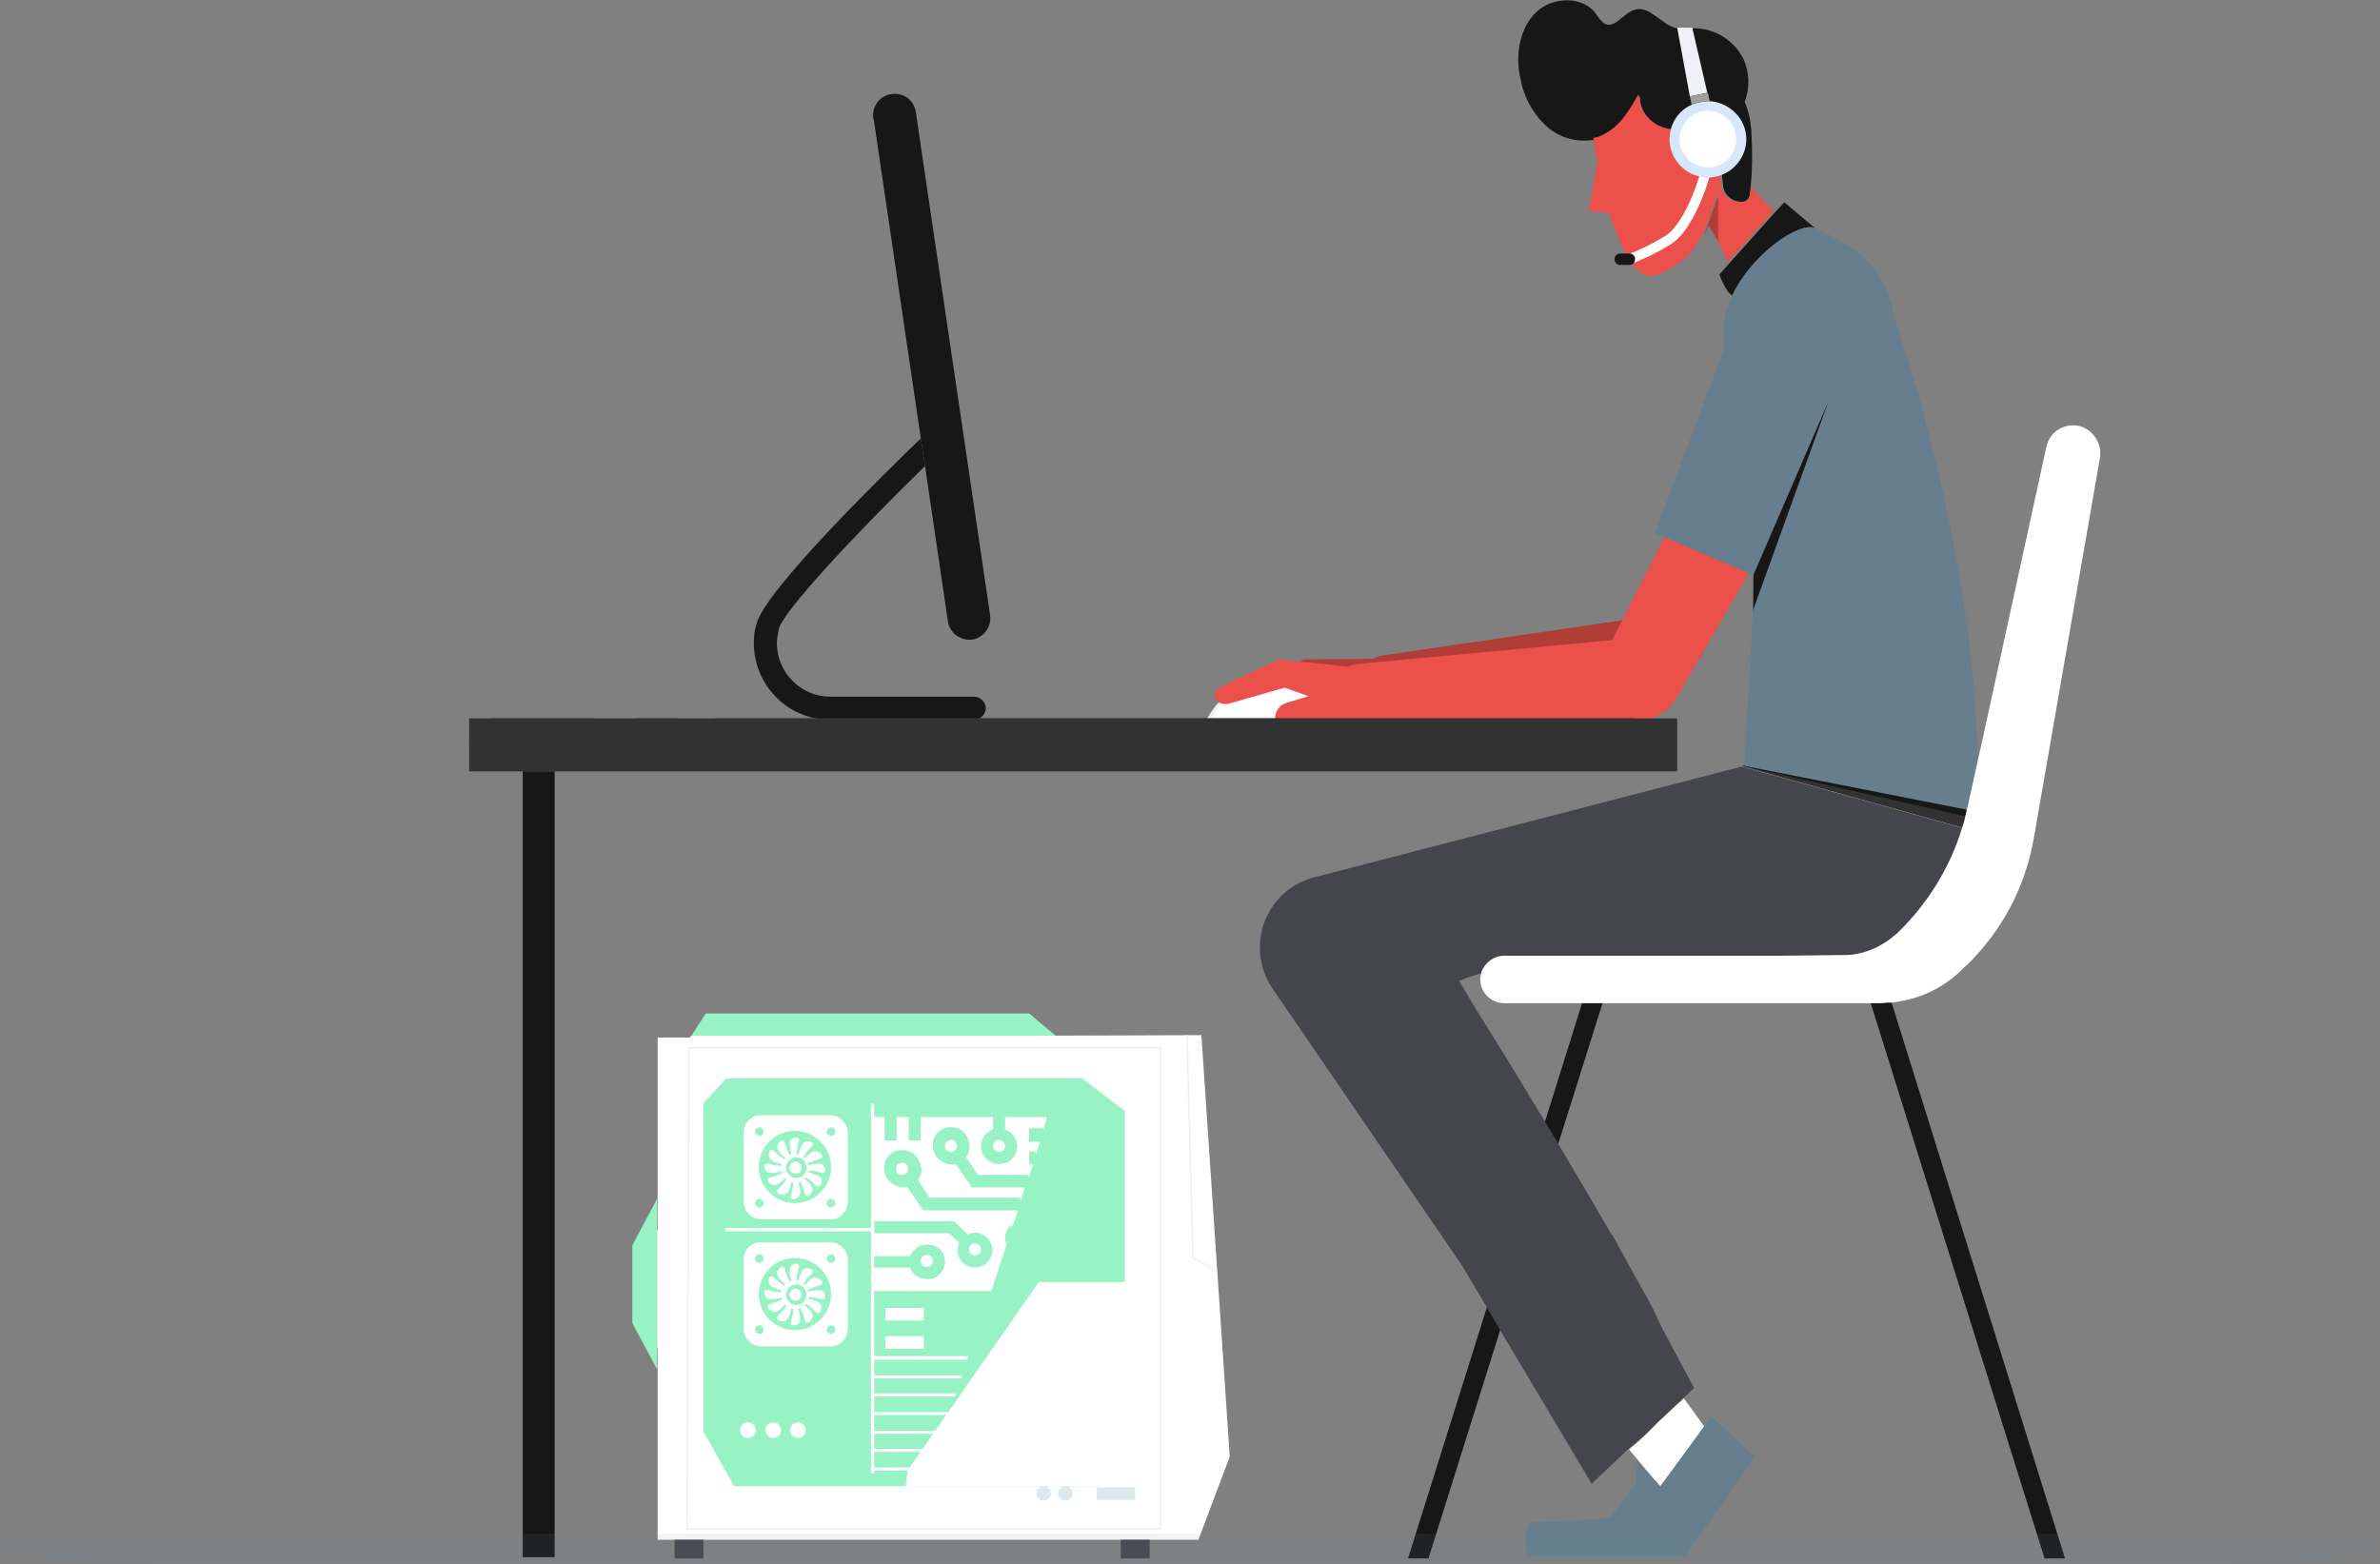 <?xml version="1.0" encoding="utf-8"?>
<!-- Generator: Adobe Illustrator 24.0.3, SVG Export Plug-In . SVG Version: 6.00 Build 0)  -->
<svg version="1.1" id="Layer_1" xmlns="http://www.w3.org/2000/svg" xmlns:xlink="http://www.w3.org/1999/xlink" x="0px" y="0px"
	 viewBox="0 0 395.2 259.8" style="enable-background:new 0 0 395.2 259.8;" xml:space="preserve">
<rect x="0" y="0" width="395.2" height="259.8" fill="#808080" stroke="none"/>
<style type="text/css">
	.st0{fill:#171717;}
	.st1{fill:#FFFFFF;}
	.st2{fill:#97F3C4;}
	.st3{fill:none;}
	.st4{fill:none;stroke:#FFFFFF;stroke-width:0.55;stroke-miterlimit:10;}
	.st5{fill:#DEE8ED;}
	.st6{fill:#45454D;}
	.st7{fill:none;stroke:#EFF0F5;stroke-width:0.28;stroke-miterlimit:10;}
	.st8{fill:#B13D37;}
	.st9{fill:#333232;}
	.st10{fill:#FFFFFF;stroke:#EFF0F5;stroke-width:0.55;stroke-miterlimit:10;}
	.st11{fill:#EB514A;}
	.st12{fill:#667E8E;}
	.st13{fill:none;stroke:#FFFFFF;stroke-width:1.66;stroke-miterlimit:10;}
	.st14{fill:#D5E7F9;}
	.st15{fill:#EFF0F5;}
	.st16{fill:#9F9F9F;}
	.st17{opacity:0.1;fill:#738DA3;enable-background:new    ;}
</style>
<title>marketplace-homepage-front</title>
<g id="bd7392f7-7d40-4f0e-bcba-e4036ed6dba1">
	<g id="bd312b83-0acb-4f03-9a1b-08b514801617">
		<polygon class="st0" points="266.5,165.2 266.1,166.6 258.7,190.1 253.8,205.7 250.4,216.6 249.1,220.9 237.2,258.8 233.8,258.8 
			246.9,217.1 248,213.6 250.7,204.7 256.5,186.4 262.7,166.6 263.1,165.2 		"/>
		<polygon class="st1" points="199.5,172 171.1,172 170.7,172 170.7,172 114.8,172 114.5,172.3 109.2,172.3 109.2,204.2 
			109.1,204.2 109.1,223.8 109.2,223.8 109.2,255.7 199,255.7 204.2,241.9 		"/>
		<polygon class="st2" points="116.8,183.2 120.6,179.1 179.7,179.1 186.8,184.5 186.8,243.2 182.6,246.8 121.9,246.8 116.8,237.7 
					"/>
		<path class="st2" d="M144.7,210.4h6.3c0.5,1.2,1.6,1.9,2.8,1.9c1.6,0.1,3-1.1,3-2.7s-1.1-3-2.7-3c-0.1,0-0.2,0-0.3,0
			c-1.3,0-2.4,0.7-2.8,1.9h-6.3v-3.8h12.8l1.7,1.6l0,0c-0.2,0.4-0.3,0.8-0.3,1.2c-0.1,1.7,1.2,3.1,2.9,3.1c1.7,0.1,3.1-1.2,3.1-2.9
			s-1.2-3.1-2.9-3.1c0,0-0.1,0-0.1,0c-0.4,0-0.9,0.1-1.3,0.3l0,0l-2.3-2.2h-13.6v-17.3h2.1v3.9h2v-3.9h2v3.9h2v-3.9h12.1v2.1
			c-1.2,0.4-2,1.5-2,2.7c0,1.7,1.3,3,3,3s3-1.3,3-3c0-1.2-0.8-2.3-2-2.7v-2.1h6.9c0.3-2.3-1.4-2.1-1.4-2.1h-48.8
			c-1.8-0.2-3.3,1.1-3.5,2.9c0,0.2,0,0.5,0,0.7c0,0,0.3,16.2,0.5,30.8c0.2,10.9,0.4,20.9,0.4,22.4c0,2.1,1.4,3.9,3.3,4.5
			c0,0,21,0.1,25.2,0c0.9,0,1.8-0.2,2.6-0.5h-7.4v-0.5h8.5c0.9-0.5,1.6-1.2,2.1-2.1l0.1-0.4h-10.7v-0.5h10.9
			c0.2-0.6,0.5-1.4,0.8-2.5h-11.7v-0.5h11.9l0.8-2.5h-12.7v-0.5h12.9c0.3-0.8,0.5-1.6,0.8-2.5h-13.7v-0.5h13.9
			c0.3-0.8,0.6-1.6,0.8-2.5h-14.7v-0.5h14.9l0.8-2.5h-15.7v-0.5h15.8v0.3l3.7-11.2h-19.8V210.4z M153.8,208.5c0.6,0,1,0.4,1,1
			s-0.4,1-1,1s-1-0.4-1-1S153.3,208.5,153.8,208.5L153.8,208.5L153.8,208.5z M161.8,206.6c0.6,0,1,0.4,1,1s-0.4,1-1,1s-1-0.4-1-1
			C160.8,207,161.3,206.6,161.8,206.6C161.9,206.6,161.9,206.6,161.8,206.6L161.8,206.6z M165.8,189.3c0.6,0,1,0.4,1,1s-0.4,1-1,1
			s-1-0.4-1-1C164.8,189.8,165.3,189.3,165.8,189.3C165.9,189.3,165.9,189.3,165.8,189.3L165.8,189.3z"/>
		<path class="st1" d="M170.9,187.4h2.4c0.1-0.2,0.1-0.3,0.1-0.4c0.2-0.5,0.3-1,0.4-1.5h-6.9v2.1c1.2,0.4,2,1.5,2,2.7
			c0,1.7-1.3,3-3,3s-3-1.3-3-3c0-1.2,0.8-2.3,2-2.7v-2.1h-12v3.9h-2v-3.9h-2v3.9h-2v-3.9h-2.1v17.3h13.6l2.3,2.2l0,0
			c0.4-0.2,0.9-0.3,1.3-0.3c1.6,0.1,2.8,1.4,2.8,3c-0.1,1.6-1.4,2.8-3,2.8c-1.5-0.1-2.8-1.3-2.8-2.9c0-0.4,0.1-0.9,0.3-1.2l0,0
			l-1.7-1.6h-12.8v3.8h6.3c0.5-1.2,1.6-1.9,2.8-1.9c1.6-0.1,3,1.1,3,2.7s-1.1,3-2.7,3c-0.1,0-0.2,0-0.3,0c-1.3,0-2.4-0.7-2.8-1.9
			h-6.3v3.9h19.8c0.9-2.7,1.8-5.3,2.6-7.9c-0.1-0.3-0.1-0.5-0.1-0.8c0-0.9,0.4-1.7,1.1-2.2c0.3-0.9,0.6-1.7,0.8-2.5h-15.6l-2.7-3.9
			c-0.2,0.1-0.5,0.1-0.7,0.1c-1.6-0.1-2.8-1.4-2.8-3c0.1-1.6,1.4-2.8,3-2.8c1.5,0.1,2.8,1.3,2.8,2.9c0,0.6-0.2,1.2-0.6,1.7l2.1,3.1
			h15.1c0.2-0.7,0.4-1.3,0.6-1.9h-8.8l-2.7-3.9c-0.2,0.1-0.5,0.1-0.7,0.1c-1.6-0.1-2.8-1.4-2.8-3c0.1-1.6,1.4-2.8,3-2.8
			c1.5,0.1,2.8,1.3,2.8,2.9c0,0.6-0.2,1.2-0.6,1.7l2.1,3.1h8.4l0.6-1.9h-0.5v-1.9h1.1c0.2-0.7,0.4-1.4,0.6-1.9h-1.8L170.9,187.4z"/>
		<polygon class="st2" points="105,206.8 105,219.7 109.1,227.4 109.1,199.1 		"/>
		<polygon class="st3" points="171.1,172 170.7,172 170.7,172 		"/>
		<polygon class="st2" points="170.9,168.3 117.2,168.3 114.8,172 175.3,172 		"/>
		<polygon class="st1" points="199.5,171.9 171.1,172 199.5,172 		"/>
		<line class="st4" x1="120.4" y1="204.2" x2="144.7" y2="204.2"/>
		<line class="st4" x1="144.9" y1="183.3" x2="144.9" y2="244.7"/>
		<path class="st1" d="M160.7,225.8v-0.3V225.8L160.7,225.8z"/>
		<path class="st1" d="M144.9,225.3v0.5h15.7l0.1-0.3v-0.3H144.9z"/>
		<path class="st1" d="M144.9,228.9h14.7l0.2-0.5h-14.9V228.9z"/>
		<path class="st1" d="M144.9,231.9h13.7l0.2-0.5h-13.9V231.9z"/>
		<path class="st1" d="M144.9,235h12.7l0.2-0.5h-12.9V235z"/>
		<path class="st1" d="M144.9,238.1h11.7c0.1-0.2,0.1-0.3,0.2-0.5h-11.9V238.1z"/>
		<path class="st1" d="M144.9,241.1h10.7c0-0.1,0.1-0.3,0.2-0.5h-10.9V241.1z"/>
		<path class="st1" d="M144.9,244.2h7.4c0.4-0.1,0.7-0.3,1.1-0.5h-8.5V244.2z"/>
		<rect x="147" y="221.9" class="st1" width="6.4" height="2.1"/>
		<rect x="182.1" y="247" class="st5" width="6.4" height="2.1"/>
		<rect x="147" y="217.2" class="st1" width="6.4" height="2.1"/>
		<circle class="st1" cx="124.2" cy="237.5" r="1.3"/>
		<circle class="st1" cx="128.4" cy="237.5" r="1.3"/>
		<circle class="st1" cx="132.5" cy="237.5" r="1.3"/>
		<path class="st1" d="M133.6,192.3l-0.2-0.2c0.3-0.5,0.7-1,1.2-1.5c0.9-0.8-0.1-1.2-0.8-1s-0.9,1.1-1.2,2.1l-0.3-0.1
			c0-0.6,0.1-1.3,0.3-1.9c0.4-1.1-0.7-0.9-1.2-0.5s-0.2,1.5,0,2.5c-0.1,0-0.2,0-0.3,0.1c-0.3-0.6-0.5-1.2-0.7-1.8
			c-0.2-1.2-1.1-0.5-1.3,0.2s0.5,1.4,1.3,2.1c-0.1,0.1-0.1,0.1-0.2,0.2c-0.5-0.3-1-0.7-1.5-1.2c-0.8-0.9-1.2,0.1-1,0.8
			s1.1,1,2.1,1.2l-0.1,0.3c-0.6,0-1.3-0.1-1.9-0.3c-1.2-0.4-1,0.7-0.5,1.2s1.5,0.2,2.5,0c0,0.1,0,0.2,0.1,0.3
			c-0.6,0.3-1.2,0.5-1.8,0.7c-1.2,0.2-0.5,1.1,0.2,1.3c0.7,0.2,1.4-0.5,2.1-1.2c0.1,0.1,0.1,0.1,0.2,0.2c-0.3,0.5-0.7,1-1.2,1.5
			c-0.9,0.8,0.1,1.2,0.8,1.1s1-1.1,1.2-2.1l0.3,0.1c0,0.6-0.1,1.3-0.3,1.9c-0.4,1.1,0.7,1,1.2,0.5s0.2-1.5,0-2.5l0.3-0.1
			c0.3,0.6,0.5,1.1,0.7,1.8c0.2,1.2,1,0.5,1.3-0.2c0.2-0.5-0.5-1.4-1.3-2.1l0.2-0.2c0.5,0.3,1,0.7,1.5,1.2c0.8,0.9,1.2-0.1,1.1-0.8
			s-1.2-0.9-2.1-1.2v-0.3c0.6,0,1.3,0.1,1.9,0.3c1.1,0.4,0.9-0.7,0.5-1.2s-1.5-0.2-2.5,0c0-0.1-0.1-0.2-0.1-0.3
			c0.6-0.3,1.2-0.5,1.8-0.7c1.2-0.2,0.5-1.1-0.2-1.3S134.4,191.6,133.6,192.3z M132.1,195.6c-0.9-0.1-1.6-0.9-1.6-1.8
			c0.1-0.8,0.7-1.5,1.6-1.6c0.9-0.1,1.8,0.6,1.8,1.6c0.1,0.9-0.6,1.8-1.6,1.8C132.2,195.6,132.1,195.6,132.1,195.6z"/>
		<circle class="st1" cx="132.1" cy="193.9" r="1"/>
		<path class="st1" d="M137.9,185.2h-11.6c-1.6,0-2.8,1.3-2.8,2.8v11.6c0,1.6,1.3,2.8,2.8,2.9h11.6c1.6,0,2.8-1.3,2.9-2.9v-11.6
			C140.7,186.5,139.4,185.2,137.9,185.2z M138,187.2c0.4,0,0.7,0.3,0.7,0.7c0,0.4-0.3,0.7-0.7,0.7c-0.4,0-0.7-0.3-0.7-0.7
			c0,0,0,0,0,0C137.3,187.6,137.6,187.3,138,187.2L138,187.2z M138,193.8c0,3.3-2.7,6-6,6s-6-2.7-6-6s2.7-6,6-6
			C135.3,187.8,138,190.5,138,193.8C138,193.9,138,193.9,138,193.8L138,193.8z M126.1,187.2c0.4,0,0.7,0.3,0.7,0.7
			c0,0.4-0.3,0.7-0.7,0.7s-0.7-0.3-0.7-0.7c0,0,0,0,0,0C125.4,187.5,125.7,187.3,126.1,187.2L126.1,187.2z M126.1,200.5
			c-0.4,0-0.7-0.3-0.7-0.7c0-0.4,0.3-0.7,0.7-0.7s0.7,0.3,0.7,0.7c0,0,0,0,0,0C126.8,200.2,126.5,200.5,126.1,200.5
			C126.1,200.5,126.1,200.5,126.1,200.5L126.1,200.5z M138,200.5c-0.4,0-0.7-0.3-0.7-0.7c0-0.4,0.3-0.7,0.7-0.7
			c0.4,0,0.7,0.3,0.7,0.7l0,0C138.7,200.2,138.4,200.5,138,200.5L138,200.5z"/>
		<path class="st1" d="M133.6,213.4l-0.2-0.2c0.3-0.5,0.7-1,1.2-1.5c0.9-0.8-0.1-1.2-0.8-1.1s-0.9,1.1-1.2,2.1l-0.3-0.1
			c0-0.6,0.1-1.3,0.3-1.9c0.4-1.1-0.7-1-1.2-0.5s-0.2,1.5,0,2.5c-0.1,0-0.2,0-0.3,0.1c-0.3-0.6-0.5-1.2-0.7-1.8
			c-0.2-1.2-1.1-0.5-1.3,0.2s0.5,1.4,1.3,2.1c-0.1,0.1-0.1,0.1-0.2,0.2c-0.5-0.3-1-0.7-1.5-1.2c-0.8-0.9-1.2,0.1-1,0.8
			c0.1,0.5,1.1,0.9,2.1,1.2l-0.1,0.3c-0.6,0-1.3-0.1-1.9-0.3c-1.2-0.4-1,0.7-0.5,1.2s1.5,0.2,2.5,0c0,0.1,0,0.2,0.1,0.3
			c-0.6,0.3-1.2,0.5-1.8,0.7c-1.2,0.2-0.5,1,0.2,1.3c0.7,0.3,1.4-0.5,2.1-1.2c0.1,0.1,0.1,0.1,0.2,0.2c-0.3,0.5-0.7,1-1.2,1.5
			c-0.9,0.8,0.1,1.2,0.8,1.1s1-1.1,1.2-2.1l0.3,0.1c0,0.6-0.1,1.3-0.3,1.9c-0.4,1.1,0.7,0.9,1.2,0.5s0.2-1.5,0-2.5
			c0.1,0,0.2-0.1,0.3-0.1c0.3,0.6,0.5,1.1,0.7,1.8c0.2,1.2,1,0.5,1.3-0.2s-0.5-1.4-1.3-2.1l0.2-0.2c0.6,0.3,1,0.7,1.5,1.2
			c0.8,0.9,1.2-0.1,1.1-0.8s-1.2-1-2.1-1.2v-0.3c0.6,0,1.3,0.1,1.9,0.3c1.1,0.4,0.9-0.7,0.5-1.2s-1.5-0.2-2.5,0
			c0-0.1-0.1-0.2-0.1-0.3c0.6-0.3,1.2-0.5,1.8-0.7c1.2-0.2,0.5-1-0.2-1.3S134.4,212.6,133.6,213.4z M132.1,216.7
			c-0.9-0.1-1.6-0.9-1.6-1.8c0.1-0.8,0.7-1.5,1.6-1.6c0.9-0.1,1.8,0.6,1.8,1.6c0.1,0.9-0.6,1.8-1.6,1.8
			C132.2,216.7,132.1,216.7,132.1,216.7z"/>
		<circle class="st1" cx="132.1" cy="215" r="1"/>
		<path class="st1" d="M137.9,206.3h-11.6c-1.6,0-2.8,1.3-2.8,2.8v11.6c0,1.6,1.3,2.8,2.8,2.9h11.6c1.6,0,2.8-1.3,2.9-2.9v-11.6
			C140.7,207.6,139.4,206.3,137.9,206.3z M138,208.3c0.4,0,0.7,0.3,0.7,0.7s-0.3,0.7-0.7,0.7c-0.4,0-0.7-0.3-0.7-0.7c0,0,0,0,0,0
			C137.3,208.6,137.6,208.3,138,208.3L138,208.3z M138,214.9c0,3.3-2.7,6-6,6s-6-2.7-6-6s2.7-6,6-6C135.3,208.9,138,211.6,138,214.9
			C138,215,138,215,138,214.9L138,214.9z M126.1,208.3c0.4,0,0.7,0.3,0.7,0.7c0,0.4-0.3,0.7-0.7,0.7c-0.4,0-0.7-0.3-0.7-0.7
			c0,0,0,0,0,0C125.4,208.6,125.7,208.3,126.1,208.3L126.1,208.3z M126.1,221.5c-0.4,0-0.7-0.3-0.7-0.7c0-0.4,0.3-0.7,0.7-0.7
			c0.4,0,0.7,0.3,0.7,0.7C126.8,221.2,126.5,221.6,126.1,221.5C126.1,221.6,126.1,221.6,126.1,221.5L126.1,221.5z M138,221.5
			c-0.4,0-0.7-0.3-0.7-0.7c0-0.4,0.3-0.7,0.7-0.7c0.4,0,0.7,0.3,0.7,0.7C138.7,221.2,138.4,221.5,138,221.5L138,221.5z"/>
		<path class="st2" d="M152.2,195.8c0.4-0.5,0.6-1.1,0.6-1.7c0.1-1.7-1.2-3.1-2.9-3.1c-1.7-0.1-3.1,1.2-3.1,2.9s1.2,3.1,2.9,3.1
			c0,0,0.1,0,0.1,0c0.2,0,0.5,0,0.7-0.1l2.7,3.9h15.6c0.2-0.7,0.4-1.3,0.6-1.9h-15.1L152.2,195.8z M149.8,195.1c-0.6,0-1-0.4-1-1
			s0.4-1,1-1s1,0.4,1,1C150.8,194.6,150.4,195.1,149.8,195.1L149.8,195.1L149.8,195.1z"/>
		<path class="st2" d="M160.3,192c0.4-0.5,0.6-1.1,0.6-1.7c0.1-1.7-1.2-3.1-2.9-3.1c-1.7-0.1-3.1,1.2-3.1,2.9
			c-0.1,1.7,1.2,3.1,2.9,3.1c0,0,0.1,0,0.1,0c0.2,0,0.5,0,0.7-0.1l2.7,3.9h8.8l0.6-1.9h-8.4L160.3,192z M157.9,191.2
			c-0.6,0-1-0.4-1-1s0.4-1,1-1s1,0.4,1,1S158.4,191.2,157.9,191.2z"/>
		<path class="st2" d="M166.9,205.6c0,0.3,0,0.6,0.1,0.8c0.4-1,0.7-2.1,1-3.1C167.3,203.9,166.9,204.7,166.9,205.6z"/>
		<path class="st2" d="M170.9,187.4v1.9h1.8c0.3-0.8,0.5-1.5,0.6-1.9H170.9z"/>
		<path class="st2" d="M170.9,193.1h0.5l0.6-1.9h-1.1V193.1z"/>
		<path class="st1" d="M149.8,193.1c-0.6,0-1,0.4-1,1s0.4,1,1,1s1-0.4,1-1S150.4,193.1,149.8,193.1z"/>
		<path class="st1" d="M153.9,210.4c0.6,0,1-0.4,1-1s-0.4-1-1-1s-1,0.4-1,1S153.3,210.4,153.9,210.4z"/>
		<ellipse class="st1" cx="157.9" cy="190.3" rx="1" ry="1"/>
		<ellipse class="st1" cx="161.9" cy="207.5" rx="1" ry="1"/>
		<ellipse class="st1" cx="165.9" cy="190.3" rx="1" ry="1"/>
		<polygon class="st1" points="172.5,212.9 192.5,212.9 192.5,243.2 188.4,246.8 150.4,246.8 150.7,244.2 		"/>
		<circle class="st5" cx="173.3" cy="248" r="1.2"/>
		<circle class="st5" cx="176.9" cy="248" r="1.2"/>
		<rect x="112" y="255.7" class="st6" width="4.8" height="3.1"/>
		<rect x="186.1" y="255.7" class="st6" width="4.8" height="3.1"/>
		<line class="st7" x1="197.1" y1="171.9" x2="198.1" y2="208.9"/>
		<line class="st7" x1="202.1" y1="211.1" x2="198.1" y2="208.9"/>
		<polygon class="st7" points="114.1,253.9 192.7,253.9 192.7,253.2 192.7,174 114.4,174 		"/>
		<path class="st8" d="M279.9,85.3l-9.1,17.5l-41.6,6.1l0,0c-0.4,0.1-0.9,0.3-1.2,0.5l-11.4,0.1l-9.3,5.8c-0.6,0.5-0.7,1.4-0.2,2
			c0.3,0.5,0.9,0.7,1.4,0.6l0.6-0.1l9-3.8l4.1,0.9l-3.8,1.6c-1.2,0.7-1.7,2.2-1.1,3.4l0.1,0.2l3.4-0.4l17.9-2.7l38-4.4
			c2.9-0.3,5.3-2.2,6.4-4.9l0,0l7.2-18.2L279.9,85.3z"/>
		<path class="st1" d="M253.9,205.7l-3.4,10.9l-2.5-3l2.8-8.9L253.9,205.7z"/>
		<path class="st1" d="M283,236.9l-7.3,10l0,0l-5.2-6.2l0.2-0.2c1.6-1.3,3.1-2.7,4.5-4.2l3-2.8l1.4-1.3L283,236.9z"/>
		<path class="st0" d="M328.5,138.2l-0.6-0.2l-2-0.6l-36.6-10.2l0.6-0.2l1.2-0.3c0,0,0,0,0.1,0c0.1-0.2,0.8-1.5,0.9-1.8
			c0,0,0,0,0.1,0l35.8,3.7h0.5c0,0,0.1,0,0.1,0.1c0,0.7,0,3.4,0,6L328.5,138.2z"/>
		<path class="st6" d="M289.2,127.3l-71.4,18.5l0,0c-5.1,1.5-8.6,6.2-8.6,11.6c0,2.5,0.8,4.9,2.2,6.9l0,0l31.4,45.9l4.1,6.9l2.2,3.8
			l15.2,25.5l5.9-5.6l0.3-0.2l0.2-0.2c1.6-1.3,3.1-2.7,4.5-4.2l3-2.8l1.4-1.3l1.7-1.6l-5.5-10.3c-0.6-1.4-1.3-2.9-2.2-4.5
			c-1.2-2.2-2.6-4.6-4-7.2l-1.9-3.5h-0.1c-2.5-4.3-5.4-9.2-8.7-14.8l-2.2-3.7c-3.4-5.6-7.2-11.9-11.6-18.9c0,0-1.4-2.3-2.8-4.7
			c1.3-0.6,2.7-1,4.1-1.4c0.6-1.6,2.1-2.7,3.8-2.7h46.2l8.8-0.1h1.4c1.7,0,3.4-0.4,5-1.1c0.7-0.3,1.3-0.7,2-1.1
			c0.6-0.4,1.2-0.9,1.8-1.4c5-4.8,8.8-10.9,10.8-17.5L289.2,127.3z"/>
		<path class="st9" d="M327.8,136c0,0.6,0,1.3,0,2c-0.2,8.2-2.6,18.9-17.8,20.6l0,0l-51.6,0.8c-2.8,0-5.6,0.4-8.3,0.9
			c-1.3,0.3-2.6,0.6-3.9,1c0.6-1.6,2.1-2.7,3.8-2.7h46.2l8.8-0.1h1.4c1.7,0,3.4-0.4,5-1.1c0.7-0.3,1.3-0.7,2-1.1
			c0.6-0.4,1.2-0.9,1.8-1.4c5-4.8,8.8-10.9,10.8-17.5l-36.6-10.2l37.1,8.4L327.8,136z"/>
		<path class="st8" d="M282.9,39.2c0.3-0.5,0.5-1,0.8-1.7c0.7,1,1.3,2,1.8,3v-8.4C285.4,32.2,283.2,38.3,282.9,39.2z"/>
		<path class="st10" d="M200.8,119.3c0,0,2.9-5.7,8.4-6c3.3-0.2,6.6,0.4,9.6,1.7l2.9,4.2L200.8,119.3z"/>
		<polygon class="st0" points="313.7,165.2 310.2,165.2 339.5,258.8 342.9,258.8 		"/>
		<path class="st0" d="M290.6,32.2c0-0.4,0.1-0.8,0.1-1.2c0.3-3.1,0.3-6.2,0.1-9.4v-0.1c0-0.1-0.2-1.5-0.2-1.6c-0.2-1-0.5-2.1-0.9-3
			c0.9-2.3,0.8-4.9-0.2-7.1c-1.6-3.2-4.9-5.2-8.5-5.1c-0.8,0.1-1.6,0.1-2.5,0c-2.6-0.5-4.5-3.8-7-3.1c-1.9,0.5-3.4,3.3-5.1,2.3
			c-0.5-0.4-1-0.9-1.3-1.5c-2.2-3.2-7.5-3-10.2-0.2s-3.3,7.2-2.4,11c0.6,3.2,2.3,6.1,4.8,8.2c2.1,1.6,4.8,2.3,7.5,1.8
			c0.6-0.1,1.2-0.3,1.7-0.6c2.7-1.3,4.3-4.1,5.8-6.7c0,2.3,1.3,4.3,3.4,5.3c0.9,0.4,1.8,0.6,2.8,0.5V22l0.5,4.8c0,0.4,0.3,0.8,0.6,1
			l0,0c0.3,0.2,0.6,0.3,1,0.3l1.9-0.2v0l-0.7-6.3l0,0v-0.2l0,0v-0.1c0,0,0-0.1,0-0.1c0,0,0-0.1,0-0.1c0,0,0-0.1,0-0.1
			c0,0,0-0.1,0-0.1c0,0,0-0.1,0-0.1s0-0.1,0-0.1s0-0.1,0-0.1l0,0c0,0,0-0.1,0-0.1c0,0,0-0.1,0-0.1V20c0,0,0-0.1,0-0.1
			c0,0,0-0.1,0-0.1c0,0,0-0.1,0.1-0.1c0,0,0-0.1,0.1-0.1l0.1-0.1l0.1-0.1l0.1-0.1c0,0,0.1-0.1,0.1-0.1l0.1-0.1c0,0,0.1-0.1,0.1-0.1
			l0.1-0.1l0.1-0.1c0.1,0,0.1-0.1,0.2-0.1l0.1-0.1c0.1,0,0.1-0.1,0.2-0.1l0.1-0.1l0.3-0.1h0.1c0.1,0,0.3-0.1,0.5-0.1
			c0.2,0,0.4,0,0.6,0h0.2h0.4l0.2,0l0.3,0.1l0.2,0.1l0.2,0.1l0.1,0.1l0.2,0.1c0,0,0.1,0.1,0.1,0.1c0.1,0.1,0.1,0.1,0.2,0.2l0.3,0
			l0.2,0.2c0,0,0,0,0,0.1c0.1,0.1,0.1,0.2,0.2,0.3c0.2,0.4,0.4,0.8,0.4,1.3l0.4,3.2c0.2,1.3-0.5,2.6-1.7,3.2l0,0
			c-0.6,0.2-1,0.9-0.9,1.5l0.2,1.9c0.1,1.7,1.6,2.9,3.3,2.8c0.1,0,0.1,0,0.2,0h0.1C290,33.4,290.5,32.9,290.6,32.2z"/>
		<path class="st11" d="M291.7,32.1c-0.4-0.4-0.7-0.8-1-1.1c0,0.5-0.1,0.9-0.1,1.2c0,0.7-0.5,1.2-1.2,1.3h-0.1
			c-1.7,0.2-3.2-0.9-3.5-2.6c0-0.1,0-0.1,0-0.2l-0.2-1.9c-0.1-0.6,0.3-1.2,0.9-1.5l0,0c1.2-0.6,1.9-1.9,1.7-3.2l-0.4-3.2
			c-0.1-0.4-0.2-0.9-0.4-1.3c-0.6-1.1-1.8-1.8-3.1-1.5c-0.2,0-0.3,0-0.5,0.1h-0.1l-0.3,0.1l-0.1,0.1c-0.1,0-0.1,0.1-0.2,0.1
			l-0.1,0.1c-0.1,0-0.1,0.1-0.2,0.1l-0.1,0.1l-0.1,0.1c0,0-0.1,0.1-0.1,0.1l-0.1,0.1c0,0-0.1,0.1-0.1,0.1l-0.1,0.1l-0.1,0.1
			l-0.1,0.1c0,0,0,0.1-0.1,0.1c0,0,0,0.1-0.1,0.1c0,0,0,0.1,0,0.1c0,0,0,0.1,0,0.1v0.1c0,0,0,0.1,0,0.1c0,0,0,0.1,0,0.1l0,0
			c0,0,0,0.1,0,0.1s0,0.1,0,0.1s0,0.1,0,0.1c0,0,0,0.1,0,0.1c0,0,0,0.1,0,0.1c0,0,0,0.1,0,0.1c0,0,0,0.1,0,0.1v0.1
			c0,0.1,0,0.1,0,0.2l0.7,6.3v0l0,0l-1.9,0.2c-0.4,0-0.7,0-1-0.3l0,0c-0.3-0.2-0.5-0.6-0.6-1l-0.7-4.7v-0.3c-1,0.1-1.9-0.1-2.8-0.5
			c-2-1-3.4-3-3.4-5.3c-1.5,2.6-3.1,5.4-5.8,6.7c-0.5,0.3-1.1,0.5-1.7,0.6c0,0.3,0,0.5,0.1,0.8c0.1,0.6,0.4,2.5,0.6,3l-1.5,8.4
			l3.3,0.2c1.7,4.1,4,11.9,8,10.3c3.3-1.1,6.1-3.5,7.6-6.7c0.4-0.9,2.6-7,2.6-7v8.3c0.6,1.1,1.1,2.2,1.6,3.3l7.7-8.5
			C293.3,33.9,292.4,32.9,291.7,32.1z"/>
		<path class="st11" d="M288.8,48.5c2-0.4,3.7-1.4,4.9-3L288.8,48.5z"/>
		<path class="st0" d="M301.4,37.9L301.4,37.9l-5.1-4.3l-1.7,1.8l-7.6,8.5l-1.5,1.7c0.9,2.3,1.6,3.2,2.2,3.5
			C290.9,42.1,298.9,36.7,301.4,37.9z"/>
		<path class="st0" d="M290.3,76.7c0.9,7.1,0.9,18.4,0.8,24.8c8.7-13,15.2-41.1,15.2-41.1L290.3,76.7z"/>
		<path class="st12" d="M314.6,52.8L314.6,52.8c-1.4-8-5.4-11.3-13.2-14.9l0,0c-2.5-1.2-10.5,4.2-13.8,11.2
			c-0.9,1.8-1.4,3.8-1.4,5.8c0,0.9,0.1,1.9,0.2,2.8l-11.6,30.8l16.3,7.1l12.5-28.9l-12.6,34.9c-0.2,9.3-1.1,16-1.3,25.6l38.6,7.6
			C329.2,110.7,324.2,82.1,314.6,52.8z"/>
		<path class="st1" d="M348.7,76l-11,63.3c-1.3,7.3-4.6,14-9.6,19.4c-0.6,0.7-1.2,1.3-1.9,1.9l-0.7,0.7c-2.4,2.3-5.4,3.9-8.6,4.7
			c-0.9,0.2-1.9,0.4-2.9,0.5h-0.4c-0.5,0-1,0.1-1.5,0.1h-62.3c-2.2,0-4-1.8-4-3.9c0-0.4,0.1-0.9,0.2-1.3c0.6-1.6,2.1-2.7,3.8-2.7
			h46.2l8.8-0.1h1.4c1.7,0,3.4-0.4,5-1.1c0.7-0.3,1.3-0.7,2-1.1c0.6-0.4,1.2-0.9,1.8-1.4c5-4.8,8.8-10.9,10.8-17.5
			c0.2-0.6,0.4-1.2,0.5-1.8c0.1-0.4,0.2-0.8,0.3-1.3c0-0.1,0-0.2,0.1-0.3l1.2-5.5l0.6-2.7l0.5-2.2l10.8-49.5
			c0.5-2.4,2.8-3.9,5.2-3.5h0.1C347.4,71.2,349.1,73.5,348.7,76C348.7,76,348.7,76,348.7,76z"/>
		<path class="st13" d="M283.6,27.3c0,0-2.5,10.4-7,12.8c-2,1.2-4,2.2-6.2,3"/>
		<path class="st0" d="M269,42.1h1.6c0.5,0,0.9,0.4,0.9,0.9v0.1c0,0.5-0.4,0.9-0.9,0.9H269c-0.5,0-0.9-0.4-0.9-0.9v-0.1
			C268.1,42.5,268.5,42.1,269,42.1z"/>
		<path class="st14" d="M288.1,18.7c-1.1-1.1-2.6-1.8-4.2-1.9c-1,0-2.1,0.2-3,0.6c-0.7,0.3-1.3,0.7-1.8,1.2c-2.5,2.5-2.5,6.5,0,9
			c2.5,2.5,6.5,2.5,9,0C290.6,25.1,290.6,21.1,288.1,18.7L288.1,18.7z"/>
		<polygon class="st15" points="281,4.6 278.5,4.6 280.6,16 283.5,15.4 		"/>
		<path class="st16" d="M280.6,16l0.3,1.4c0.9-0.4,2-0.6,3-0.6l-0.3-1.4L280.6,16z"/>
		<circle class="st1" cx="283.6" cy="23.1" r="4.7"/>
		<path class="st11" d="M276.4,89.2l-8.7,17.1l-42.6,4l0,0c-0.4,0.1-0.9,0.2-1.3,0.4l-11.4-1.2l-10,4.7c-0.6,0.4-0.8,1.2-0.5,1.9
			c0.3,0.5,0.8,0.8,1.4,0.8h0.6l9.4-2.7l4,1.4l-3.9,1.2c-1.3,0.5-2,2-1.5,3.3l0.1,0.2h3.4l18.1-0.6h38.2c2.9,0,5.6-1.6,6.9-4.2l0,0
			l11.8-20.3L276.4,89.2z"/>
		<path class="st12" d="M284.2,235.2l-8.5,11.6l-4.1-4.4l0.2,3.8l-4.5,5.9c0,0-10.3,0.8-12.5,0.6s-1.2,5.8-1.2,5.8h26.2l11.6-16.6
			L284.2,235.2z"/>
		<path class="st0" d="M161.9,115.7h-24c-4.9,0-8.9-4-8.9-8.9c0-0.6,0.1-1.2,0.2-1.7c0-0.2,0.1-0.4,0.1-0.6
			c0.6-2.8,12.4-15.5,24.3-27.1l-0.7-4.6c-5.5,5.3-26.1,25.4-27.3,30.9c-0.1,0.2-0.1,0.5-0.2,0.7c-1.3,6.9,3.2,13.6,10.1,14.9
			c0.8,0.2,1.6,0.2,2.4,0.2h24c1.1-0.1,1.8-1,1.8-2C163.6,116.5,162.8,115.8,161.9,115.7L161.9,115.7z"/>
		<path class="st0" d="M164.4,102.1l-12.3-83.3c-0.2-2-1.9-3.4-3.9-3.2c-2,0.2-3.4,1.9-3.2,3.9c0,0.1,0,0.2,0.1,0.4l7.8,52.9
			l0.7,4.6l3.8,25.8c0.3,1.9,2.1,3.3,4.1,3l0,0C163.3,105.9,164.7,104.1,164.4,102.1z"/>
		<path class="st9" d="M271,119.3H118.7c-2.4,1.3-5.4,1.8-6.1,0.1c0,0,0-0.1,0-0.1h-6.9l-0.1,0.1l0,0c0,0.1-0.1,0.1-0.1,0.2l0,0
			c-0.9,0.9-4.5,0.6-6.9-0.3H81.7c-2.1,0-3.8,1.7-3.8,3.8s1.7,3.8,3.8,3.8H271c2.1,0,3.8-1.7,3.8-3.8S273.1,119.3,271,119.3
			L271,119.3L271,119.3z"/>
		<rect x="77.9" y="119.3" class="st9" width="200.6" height="8.8"/>
		<rect x="86.8" y="128.1" class="st0" width="5.3" height="130.5"/>
		<path class="st17" d="M372.3,254.7H22.9c-5.7,0-22.9,0.4-22.9,2.5c0,2.5,24.7,2.5,24.7,2.5h345.8c0,0,24.7,0,24.7-2.5
			C395.2,255.1,378,254.8,372.3,254.7z"/>
	</g>
</g>
</svg>

